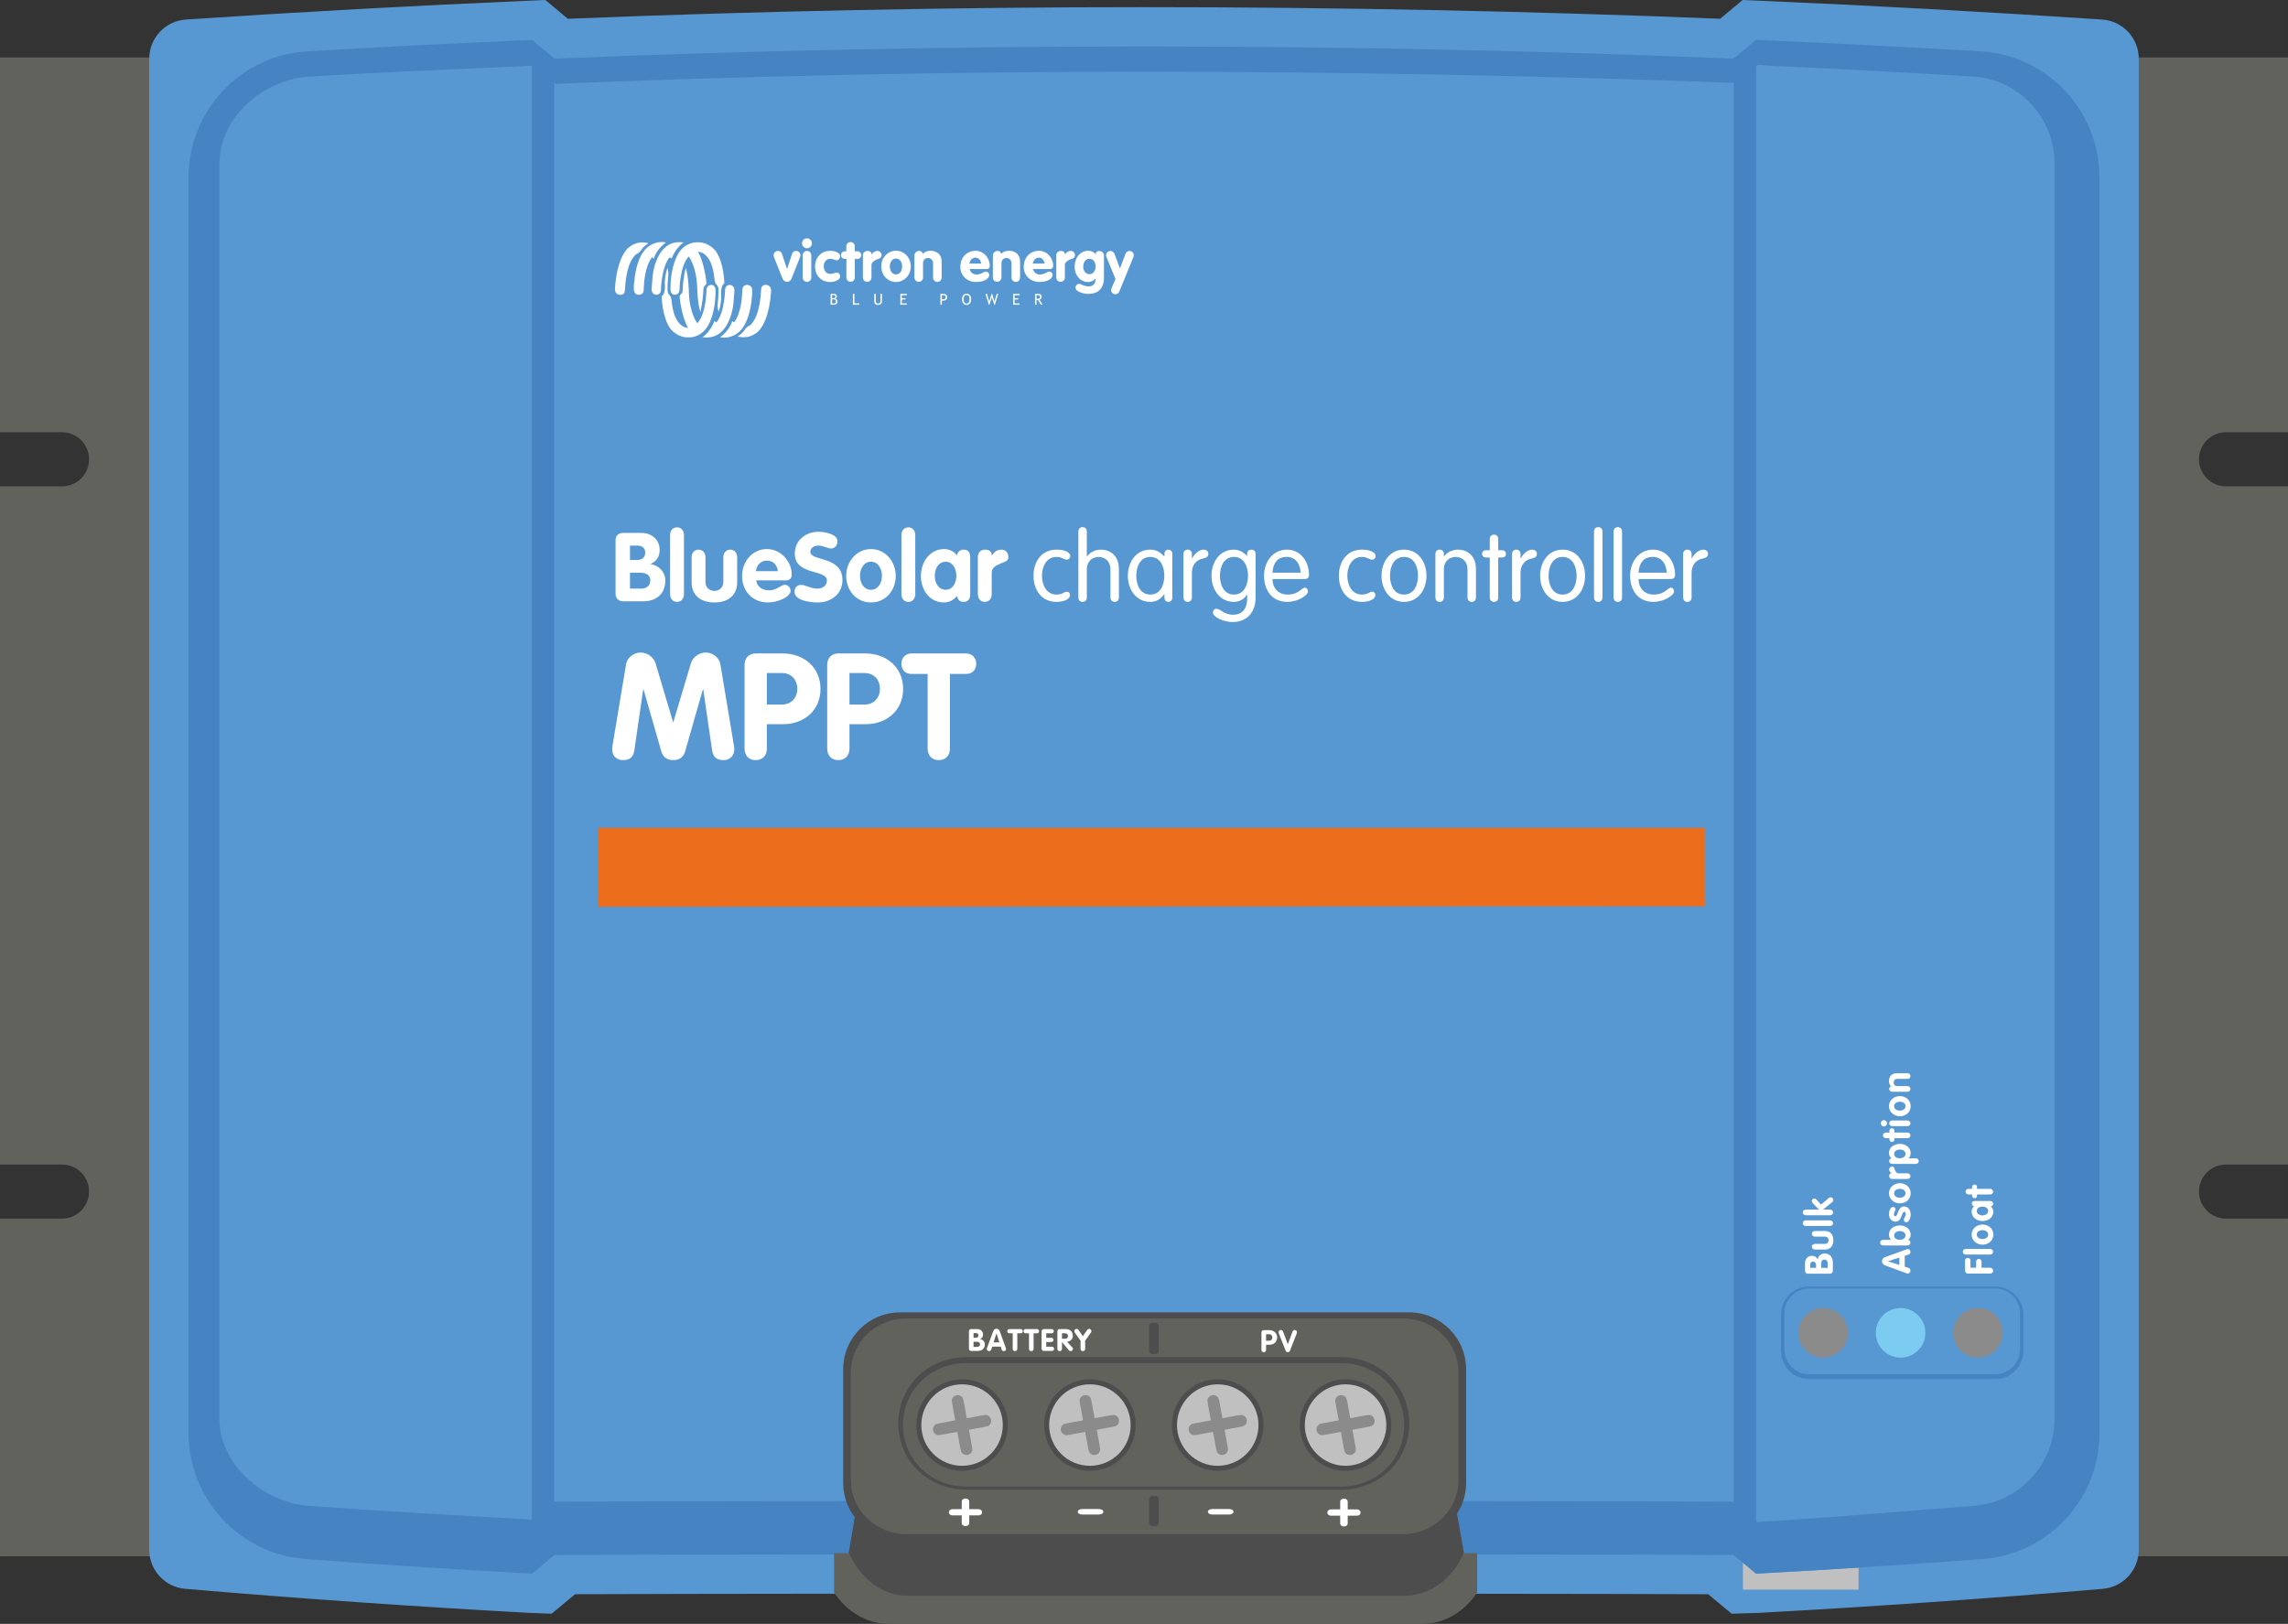 <?xml version="1.0" encoding="UTF-8"?>
<!DOCTYPE svg PUBLIC "-//W3C//DTD SVG 1.1//EN" "http://www.w3.org/Graphics/SVG/1.1/DTD/svg11.dtd">
<!-- Creator: CorelDRAW 2019 (64-Bit) -->
<svg xmlns="http://www.w3.org/2000/svg" xml:space="preserve" width="268.463mm" height="190.597mm" version="1.1" style="shape-rendering:geometricPrecision; text-rendering:geometricPrecision; image-rendering:optimizeQuality; fill-rule:evenodd; clip-rule:evenodd"
viewBox="0 0 25424.7 18050.49"
 xmlns:xlink="http://www.w3.org/1999/xlink"
 xmlns:xodm="http://www.corel.com/coreldraw/odm/2003">
 <rect x="0" y="0" width="25424.7" height="18050.49" fill="#333333" stroke="none"/>
 <defs>
  <style type="text/css">
   <![CDATA[
    .fil3 {fill:#4683C3;fill-rule:nonzero}
    .fil6 {fill:#4E4D4D;fill-rule:nonzero}
    .fil1 {fill:#5898D2;fill-rule:nonzero}
    .fil0 {fill:#62625D;fill-rule:nonzero}
    .fil5 {fill:#7CCCF1;fill-rule:nonzero}
    .fil4 {fill:#8B8B8B;fill-rule:nonzero}
    .fil2 {fill:#C1C0C1;fill-rule:nonzero}
    .fil8 {fill:#EC6D1C;fill-rule:nonzero}
    .fil7 {fill:white;fill-rule:nonzero}
   ]]>
  </style>
 </defs>
 <g id="Layer_x0020_1">
  <g id="_2381101787728">
   <path class="fil0" d="M-0 638.72l0 4165.76 688.83 0c166.1,0 300.74,134.65 300.74,300.74 0,166.09 -134.64,300.75 -300.74,300.75l-688.83 0 0 7538 688.83 0c166.1,0 300.74,134.65 300.74,300.75 0,166.09 -134.64,300.74 -300.74,300.74l-688.83 0 0 3753.4 2096.44 0 0 -16660.15 -2096.44 0z"/>
   <path class="fil0" d="M25424.7 638.72l0 4165.76 -688.83 0c-166.09,0 -300.74,134.65 -300.74,300.74 0,166.09 134.65,300.75 300.74,300.75l688.83 0 0 7538 -688.83 0c-166.09,0 -300.74,134.65 -300.74,300.75 0,166.09 134.65,300.74 300.74,300.74l688.83 0 0 3753.4 -2096.44 0 0 -16660.15 2096.44 0z"/>
  </g>
  <path class="fil1" d="M23358.9 217.27l-0.02 0c-1267.04,-84.88 -2554.11,-155.53 -3825.43,-210.02l-168.77 -7.22 -250.04 208.52c-2128.93,-85.63 -4281.82,-129.03 -6402.1,-129.03l-20.08 0c-2113.42,0.27 -4259.63,43.66 -6382.38,129.03l-250.04 -208.56 -168.78 7.23c-1270.48,54.46 -2557.55,125.12 -3825.43,210.05l-0.02 0c-229.41,15.36 -407.64,205.93 -407.64,435.85l0 16572.45c0,226.87 173.67,415.99 399.73,435.25 1267.43,108.02 2555.44,197.98 3828.29,267.36l243.5 9.33 260.98 -216.75c653.97,-2.81 1752.43,-4.65 2984.73,-5.75 151.22,138.21 352.48,222.56 573.49,222.56l5763.61 0c220.79,0 421.89,-84.17 573.05,-222.15 1182.73,1.24 2119.38,3.11 2696.59,5.4l260.9 216.75 295.48 -9.33c1271.34,-69.29 2559.35,-159.25 3828.28,-267.42l0.01 -0.01c226.06,-19.25 399.74,-208.37 399.74,-435.24l0 -16572.45c0,-229.92 -178.23,-420.49 -407.64,-435.85z"/>
  <polygon class="fil2" points="19367.85,16949.2 20652.87,16949.2 20652.87,17669.69 19367.85,17669.69 "/>
  <path class="fil1" d="M12692.51 516.39c2265.32,-0.28 4457.48,48.19 6572.6,135.5l0 16632.75c-2146.87,-10.21 -11071.42,-10.59 -13105.52,0l0 -16632.74c2102.81,-86.82 4281.7,-135.23 6532.92,-135.51z"/>
  <path class="fil1" d="M3416.74 570.15c818.42,-47.97 1649.61,-90.32 2493.22,-126.48l0 17048.3c-854.58,-46.58 -1692.91,-101.03 -2514.36,-162.4 -733.32,-54.79 -1300.59,-665.04 -1300.59,-1400.4l0 -13957.17c0,-743.56 579.43,-1358.34 1321.73,-1401.85z"/>
  <path class="fil1" d="M23329.69 1972.01l0 13957.19c0,735.34 -567.24,1345.59 -1300.54,1400.39 -821.42,61.4 -1659.74,115.88 -2514.4,162.47l0 -17048.35c843.6,36.16 1674.8,78.5 2493.21,126.46 742.3,43.5 1321.74,658.28 1321.74,1401.85z"/>
  <polygon class="fil3" points="19514.74,443.7 19265.11,651.89 19265.11,17284.64 19514.74,17492.06 "/>
  <polygon class="fil3" points="6159.59,651.9 5909.96,443.67 5909.96,17491.97 6159.59,17284.64 "/>
  <path class="fil3" d="M19664.73 731.42c770.64,33.86 1487.06,73.78 2255.27,118.8 510.53,29.92 910.44,454.13 910.44,965.75l0 13957.18c0,503.43 -393.7,927.2 -896.29,964.75 -773.08,57.76 -1642.35,136.66 -2419.41,180.09l-247.36 -226.22c-1106.11,-5.76 -4050.74,-7.81 -6437.66,-7.81 -3056.24,0 -5675.23,3.07 -6672.2,7.81l-247.55 198.61c-776.28,-43.38 -1708.06,-94.62 -2481.85,-152.46 -502.57,-37.56 -989.86,-461.34 -989.86,-964.75l0 -13957.19c0,-511.63 493.53,-935.84 1004.06,-965.75 767.95,-45 1696.7,-84.93 2467.66,-118.81l267.65 200.92c2171.95,-89.67 4370.6,-135.13 6534.88,-135.13l19.65 0c2157.55,0.27 4493.27,46.59 6532.97,123.87l273.86 -201.79 125.76 12.13zm-399.62 -79.52l0 0c-2102.8,-86.82 -4281.69,-135.24 -6532.91,-135.51 -6.51,0 -13.21,-0.01 -19.71,-0.01 -2258.41,0 -4443.84,48.44 -6552.9,135.51l-249.62 -208.19c-843.6,36.16 -1674.8,78.5 -2493.22,126.46 -742.3,43.49 -1321.74,658.28 -1321.74,1401.85l0 13957.19c0,735.34 567.24,1345.59 1300.54,1400.39 821.42,61.4 1659.75,115.89 2514.41,162.47l249.62 -207.41c1083.14,-5.15 3891.89,-7.79 6670.14,-7.79 2728.48,0 5427.52,2.55 6435.38,7.79l249.63 207.33c854.59,-46.58 1692.91,-101.03 2514.37,-162.4 733.31,-54.79 1300.58,-665.04 1300.58,-1400.39l0 -13957.18c0,-743.57 -579.43,-1358.35 -1321.72,-1401.85 -818.42,-47.97 -1649.62,-90.32 -2493.23,-126.48l-249.63 208.23zm-9290.54 16827.87l0 0 5688.29 0c351.35,0 636.15,-276.26 636.15,-617.03l-6960.61 0c0,340.77 284.82,617.03 636.16,617.03z"/>
  <path class="fil3" d="M19790.78 15017.17l0 -404.39c0,-172.28 140.15,-312.43 312.44,-312.43l2068.51 0c172.29,0 312.44,140.15 312.44,312.43l0 404.39c0,172.29 -140.15,312.44 -312.44,312.44l-2068.51 0c-172.29,0 -312.44,-140.15 -312.44,-312.44zm312.44 -694.62l0 0c-151.07,0 -273.96,122.91 -273.96,273.96l0 404.38c0,151.05 122.89,273.96 273.96,273.96l2068.51 0c151.07,0 273.96,-122.91 273.96,-273.96l0 -404.38c0,-151.05 -122.89,-273.96 -273.96,-273.96l-2068.51 0z"/>
  <g id="_2381101801424">
   <path class="fil4" d="M21703.97 14814.99c0,-152.08 123.29,-275.36 275.36,-275.36 152.08,0 275.35,123.29 275.35,275.36 0,152.08 -123.28,275.36 -275.35,275.36 -152.08,0 -275.36,-123.29 -275.36,-275.36z"/>
   <g>
    <g>
     <path class="fil5" d="M20844.19 14814.99c0,-152.08 123.28,-275.36 275.35,-275.36 152.08,0 275.36,123.29 275.36,275.36 0,152.08 -123.29,275.36 -275.36,275.36 -152.08,0 -275.35,-123.29 -275.35,-275.36z"/>
    </g>
   </g>
   <path class="fil4" d="M19984.4 14814.99c0,-152.08 123.29,-275.36 275.36,-275.36 152.08,0 275.36,123.29 275.36,275.36 0,152.08 -123.29,275.36 -275.36,275.36 -152.08,0 -275.36,-123.29 -275.36,-275.36z"/>
  </g>
  <g id="_2381101803184">
   <path class="fil0" d="M9268.17 17263.97l0 435.91c138.3,212.53 361.42,350.63 613.26,350.63l5920.19 0c251.85,0 474.97,-138.1 613.27,-350.63l0 -435.91 -7146.72 0z"/>
   <path class="fil6" d="M15598.78 17738.2c296.27,0 551.53,-197.17 668.44,-481.29l-101.63 -572.95 -6637.55 0.15 -96.65 573.78c120.52,273.21 363.69,480.3 652.88,480.3l5514.51 0z"/>
  </g>
  <path class="fil6" d="M10002.16 17115.31l5657.02 0c349.41,0 632.66,-283.25 632.66,-632.66l0 -1262.22c0,-349.4 -283.24,-632.66 -632.66,-632.66l-5657.02 0c-349.41,0 -632.66,283.25 -632.66,632.66l0 1262.22c0,349.4 283.24,632.66 632.66,632.66z"/>
  <path class="fil0" d="M10072.01 17052.9l5517.34 0c340.78,0 617.03,-268.69 617.03,-600.13l0 -1197.33c0,-331.45 -276.25,-600.13 -617.03,-600.13l-5517.34 0c-340.79,0 -617.04,268.69 -617.04,600.13l0 1197.33c0,331.45 276.25,600.13 617.04,600.13z"/>
  <g id="_2381101803120">
   <g>
    <path class="fil2" d="M14471.1 15840.29c0,-265.65 215.35,-481 481,-481 265.66,0 481.01,215.35 481.01,481 0,265.66 -215.35,481.01 -481.01,481.01 -265.65,0 -481,-215.35 -481,-481.01z"/>
    <path class="fil6" d="M14442.91 15840.28c0,-280.77 228.42,-509.17 509.18,-509.17 280.76,0 509.18,228.4 509.18,509.17 0,280.77 -228.42,509.18 -509.18,509.18 -280.76,0 -509.18,-228.41 -509.18,-509.18zm56.36 0l0 0c0,249.68 203.13,452.82 452.82,452.82 249.69,0 452.82,-203.14 452.82,-452.82 0,-249.67 -203.13,-452.81 -452.82,-452.81 -249.69,0 -452.82,203.14 -452.82,452.81z"/>
   </g>
   <g>
    <path class="fil2" d="M10209.61 15840.29c0,-265.65 215.35,-481 481.01,-481 265.65,0 481,215.35 481,481 0,265.66 -215.35,481.01 -481,481.01 -265.66,0 -481.01,-215.35 -481.01,-481.01z"/>
    <path class="fil6" d="M10181.43 15840.28c0,-280.77 228.42,-509.17 509.18,-509.17 280.76,0 509.18,228.4 509.18,509.17 0,280.77 -228.42,509.18 -509.18,509.18 -280.76,0 -509.18,-228.41 -509.18,-509.18zm56.36 0l0 0c0,249.68 203.13,452.82 452.82,452.82 249.69,0 452.82,-203.14 452.82,-452.82 0,-249.67 -203.13,-452.81 -452.82,-452.81 -249.69,0 -452.82,203.14 -452.82,452.81z"/>
   </g>
   <g>
    <path class="fil2" d="M11630.1 15840.29c0,-265.65 215.36,-481 481.01,-481 265.65,0 481,215.35 481,481 0,265.66 -215.35,481.01 -481,481.01 -265.65,0 -481.01,-215.35 -481.01,-481.01z"/>
    <path class="fil6" d="M11601.92 15840.28c0,-280.77 228.42,-509.17 509.18,-509.17 280.76,0 509.18,228.4 509.18,509.17 0,280.77 -228.42,509.18 -509.18,509.18 -280.76,0 -509.18,-228.41 -509.18,-509.18zm56.36 0l0 0c0,249.68 203.13,452.82 452.82,452.82 249.69,0 452.82,-203.14 452.82,-452.82 0,-249.67 -203.13,-452.81 -452.82,-452.81 -249.69,0 -452.82,203.14 -452.82,452.81z"/>
   </g>
   <g>
    <path class="fil2" d="M13050.6 15840.29c0,-265.65 215.35,-481 481,-481 265.66,0 481.01,215.35 481.01,481 0,265.66 -215.35,481.01 -481.01,481.01 -265.65,0 -481,-215.35 -481,-481.01z"/>
    <path class="fil6" d="M13022.42 15840.28c0,-280.77 228.42,-509.17 509.18,-509.17 280.76,0 509.18,228.4 509.18,509.17 0,280.77 -228.42,509.18 -509.18,509.18 -280.76,0 -509.18,-228.41 -509.18,-509.18zm56.36 0l0 0c0,249.68 203.12,452.82 452.82,452.82 249.69,0 452.82,-203.14 452.82,-452.82 0,-249.67 -203.13,-452.81 -452.82,-452.81 -249.7,0 -452.82,203.14 -452.82,452.81z"/>
   </g>
   <g>
    <path class="fil4" d="M15028.08 15892.66l33.48 182.41c5.82,31.71 5.73,38.82 1.62,55.38 -6.39,19.65 -27.35,37.8 -50.81,42.1 -22.09,4.06 -48.13,-5.45 -61.08,-21.56 -9.73,-14.03 -12.59,-21.99 -18.15,-52.34l-33.48 -182.41 -172.62 31.68c-31.77,5.83 -38.93,5.75 -55.37,1.68 -19.76,-6.37 -37.85,-27.34 -42.17,-50.85 -4.04,-22.04 5.42,-48.07 21.64,-61.05 13.92,-9.64 20.57,-12.38 52.33,-18.21l172.63 -31.68 -33.46 -182.29c-5.82,-31.72 -5.75,-38.93 -1.62,-55.39 6.39,-19.65 27.35,-37.8 50.81,-42.1 22.09,-4.06 48.13,5.46 61.08,21.56 9.71,13.91 12.59,21.99 18.15,52.35l33.45 182.3 172.68 -31.69c31.76,-5.83 38.9,-5.63 55.34,-1.56 19.76,6.37 37.85,27.35 42.17,50.85 4.04,22.05 -5.42,48.08 -21.64,61.05 -13.92,9.65 -20.53,12.26 -52.31,18.09l-172.68 31.69z"/>
   </g>
   <g>
    <path class="fil4" d="M13607.59 15892.66l33.48 182.41c5.81,31.71 5.73,38.82 1.62,55.38 -6.39,19.65 -27.36,37.8 -50.8,42.1 -22.1,4.06 -48.15,-5.45 -61.09,-21.56 -9.73,-14.03 -12.58,-21.99 -18.15,-52.34l-33.48 -182.41 -172.62 31.68c-31.76,5.83 -38.93,5.75 -55.37,1.68 -19.76,-6.37 -37.85,-27.34 -42.17,-50.85 -4.04,-22.04 5.42,-48.07 21.64,-61.05 13.92,-9.64 20.57,-12.38 52.33,-18.21l172.63 -31.68 -33.45 -182.29c-5.82,-31.72 -5.76,-38.93 -1.63,-55.39 6.39,-19.65 27.36,-37.8 50.8,-42.1 22.1,-4.06 48.15,5.46 61.09,21.56 9.71,13.91 12.58,21.99 18.15,52.35l33.46 182.3 172.68 -31.69c31.76,-5.83 38.9,-5.63 55.34,-1.56 19.76,6.37 37.85,27.35 42.17,50.85 4.04,22.05 -5.42,48.08 -21.64,61.05 -13.92,9.65 -20.53,12.26 -52.31,18.09l-172.68 31.69z"/>
   </g>
   <g>
    <path class="fil4" d="M12187.09 15892.66l33.48 182.41c5.81,31.71 5.73,38.82 1.62,55.38 -6.39,19.65 -27.35,37.8 -50.8,42.1 -22.1,4.06 -48.14,-5.45 -61.09,-21.56 -9.73,-14.03 -12.59,-21.99 -18.15,-52.34l-33.47 -182.41 -172.63 31.68c-31.76,5.83 -38.93,5.75 -55.37,1.68 -19.76,-6.37 -37.85,-27.34 -42.17,-50.85 -4.04,-22.04 5.43,-48.07 21.64,-61.05 13.92,-9.64 20.57,-12.38 52.34,-18.21l172.62 -31.68 -33.46 -182.29c-5.81,-31.72 -5.75,-38.93 -1.62,-55.39 6.39,-19.65 27.36,-37.8 50.81,-42.1 22.09,-4.06 48.14,5.46 61.09,21.56 9.7,13.91 12.58,21.99 18.15,52.35l33.46 182.3 172.68 -31.69c31.77,-5.83 38.9,-5.63 55.34,-1.56 19.77,6.37 37.85,27.35 42.17,50.85 4.04,22.05 -5.42,48.08 -21.63,61.05 -13.93,9.65 -20.54,12.26 -52.31,18.09l-172.68 31.69z"/>
   </g>
   <g>
    <path class="fil4" d="M10766.59 15892.66l33.48 182.41c5.82,31.71 5.73,38.82 1.62,55.38 -6.39,19.65 -27.35,37.8 -50.8,42.1 -22.09,4.06 -48.14,-5.45 -61.09,-21.56 -9.73,-14.03 -12.58,-21.99 -18.15,-52.34l-33.48 -182.41 -172.62 31.68c-31.76,5.83 -38.93,5.75 -55.37,1.68 -19.76,-6.37 -37.85,-27.34 -42.16,-50.85 -4.05,-22.04 5.41,-48.07 21.63,-61.05 13.92,-9.64 20.57,-12.38 52.33,-18.21l172.63 -31.68 -33.46 -182.29c-5.81,-31.72 -5.74,-38.93 -1.62,-55.39 6.39,-19.65 27.36,-37.8 50.81,-42.1 22.09,-4.06 48.14,5.46 61.08,21.56 9.71,13.91 12.59,21.99 18.15,52.35l33.46 182.3 172.68 -31.69c31.76,-5.83 38.9,-5.63 55.34,-1.56 19.76,6.37 37.86,27.35 42.17,50.85 4.04,22.05 -5.42,48.08 -21.64,61.05 -13.92,9.65 -20.53,12.26 -52.31,18.09l-172.68 31.69z"/>
   </g>
  </g>
  <g id="_2381101817680">
   <path class="fil6" d="M12806.3 15051.12l32.65 0c20.81,0 37.68,-16.87 37.68,-37.68l0 -272.14c0,-20.81 -16.88,-37.68 -37.68,-37.68l-32.65 0c-20.82,0 -37.68,16.88 -37.68,37.68l0 272.14c0,20.82 16.87,37.68 37.68,37.68z"/>
   <path class="fil6" d="M12805.82 16965.06l33.61 0c20.55,0 37.21,-16.66 37.21,-37.21l0 -264.37c0,-20.55 -16.66,-37.21 -37.21,-37.21l-33.61 0c-20.54,0 -37.2,16.66 -37.2,37.21l0 264.37c0,20.55 16.66,37.21 37.2,37.21z"/>
  </g>
  <path class="fil6" d="M9981.94 15821.97l0 -0.01c0,-407.05 322.97,-737.03 759.5,-737.03l4157.66 0c436.54,0 761.88,329.99 761.88,737.04 0,407.06 -325.34,737.05 -761.88,737.05l-4157.66 0c-436.53,0 -759.51,-329.99 -759.51,-737.05zm759.51 -669.93l0 0c-406.26,0 -707.51,307.09 -707.51,685.91 0,378.83 301.26,685.92 707.51,685.92l4157.66 0c406.26,0 704.39,-305.37 704.39,-684.19 0,-378.81 -298.13,-687.63 -704.39,-687.63l-4157.66 0z"/>
  <path class="fil7" d="M6957.5 7380.52c9.92,-59.47 74.3,-127.18 161.82,-127.18 82.57,0 146.96,59.45 165.11,118.92l194.85 654.08 3.3 0 194.86 -654.08c18.14,-59.47 82.54,-118.92 165.1,-118.92 87.51,0 151.92,67.71 161.8,127.18l153.56 921.66c1.65,9.92 1.65,19.82 1.65,28.09 0,72.68 -52.84,118.92 -118.87,118.92 -84.21,0 -117.23,-38 -128.79,-115.63l-97.41 -672.26 -3.31 0 -198.14 692.08c-11.56,39.65 -42.93,95.8 -132.08,95.8 -89.15,0 -120.52,-56.15 -132.1,-95.8l-198.11 -692.08 -3.32 0 -97.41 672.26c-11.55,77.63 -44.57,115.63 -128.78,115.63 -66.05,0 -118.88,-46.24 -118.88,-118.92 0,-8.27 0,-18.17 1.66,-28.09l153.54 -921.66zm1316.24 11.55l0 0c0,-77.62 46.23,-128.82 128.79,-128.82l292.26 0c242.72,0 422.7,158.55 422.7,394.75 0,241.16 -186.6,391.45 -412.79,391.45l-183.29 0 0 270.89c0,82.59 -52.84,128.84 -123.82,128.84 -71.01,0 -123.85,-46.24 -123.85,-128.84l0 -928.28zm247.66 439.35l0 0 168.42 0c104.02,0 170.06,-75.97 170.06,-175.07 0,-99.1 -66.04,-175.1 -170.06,-175.1l-168.42 0 0 350.17zm670.55 -439.35l0 0c0,-77.62 46.22,-128.82 128.78,-128.82l292.26 0c242.72,0 422.7,158.55 422.7,394.75 0,241.16 -186.59,391.45 -412.78,391.45l-183.3 0 0 270.89c0,82.59 -52.84,128.84 -123.82,128.84 -71,0 -123.84,-46.24 -123.84,-128.84l0 -928.28zm247.65 439.35l0 0 168.42 0c104.03,0 170.06,-75.97 170.06,-175.07 0,-99.1 -66.03,-175.1 -170.06,-175.1l-168.42 0 0 350.17zm868.69 -340.26l0 0 -179.97 0c-79.27,0 -112.29,-57.8 -112.29,-113.95 0,-57.83 41.28,-113.97 112.29,-113.97l607.61 0c71.01,0 112.28,56.14 112.28,113.97 0,56.15 -33.01,113.95 -112.28,113.95l-179.98 0 0 829.18c0,82.59 -52.83,128.84 -123.82,128.84 -71,0 -123.85,-46.24 -123.85,-128.84l0 -829.18z"/>
  <path class="fil7" d="M10767.11 14798.91c0,-16.38 11.27,-25.62 26.97,-25.62l65.52 0c35.5,0 64.16,23.88 64.16,60.08 0,23.88 -9.89,39.94 -31.73,50.2l0 0.65c29,4.1 51.87,28.35 51.87,58.05 0,48.13 -32.1,74.08 -79.17,74.08l-70.33 0c-15.66,0 -27.29,-9.9 -27.29,-25.95l0 -191.5zm51.21 70.68l0 0 26.6 0c16.73,0 27.64,-9.93 27.64,-26.98 0,-16.06 -12.63,-24.25 -27.64,-24.25l-26.6 0 0 51.24zm0 101.7l0 0 40.25 0c18.45,0 32.1,-10.59 32.1,-29.71 0,-16.05 -12.28,-26.98 -36.2,-26.98l-36.16 0 0 56.69zm218.25 -173.75l0 0c5.81,-15.73 19.11,-28.35 36.5,-28.35 18.11,0 30.74,11.95 36.53,28.35l66.89 185.71c2.06,5.46 2.73,10.22 2.73,12.62 0,13.32 -10.92,22.5 -23.53,22.5 -14.36,0 -21.51,-7.48 -24.92,-17.7l-10.24 -32.11 -94.88 0 -10.24 31.74c-3.41,10.6 -10.59,18.08 -24.58,18.08 -13.65,0 -25.25,-10.22 -25.25,-23.88 0,-5.45 1.71,-9.56 2.38,-11.25l68.6 -185.71zm3.74 123.93l0 0 64.86 0 -31.75 -99.02 -0.68 0 -32.44 99.02zm213.14 -101.05l0 0 -37.19 0c-16.38,0 -23.21,-11.96 -23.21,-23.59 0,-11.91 8.52,-23.54 23.21,-23.54l125.59 0c14.68,0 23.2,11.63 23.2,23.54 0,11.63 -6.83,23.59 -23.2,23.59l-37.19 0 0 171.35c0,17.09 -10.92,26.6 -25.61,26.6 -14.69,0 -25.6,-9.51 -25.6,-26.6l0 -171.35zm181.03 0l0 0 -37.19 0c-16.37,0 -23.2,-11.96 -23.2,-23.59 0,-11.91 8.52,-23.54 23.2,-23.54l125.59 0c14.69,0 23.21,11.63 23.21,23.54 0,11.63 -6.83,23.59 -23.21,23.59l-37.19 0 0 171.35c0,17.09 -10.91,26.6 -25.6,26.6 -14.69,0 -25.61,-9.51 -25.61,-26.6l0 -171.35zm140.08 -17.43l0 0c0,-17.08 8.54,-29.71 26.65,-29.71l84.63 0c16.38,0 24.22,11.63 24.22,23.54 0,11.63 -8.18,23.59 -24.22,23.59l-60.06 0 0 49.81 55.97 0c16.71,0 24.9,11.58 24.9,23.55 0,11.63 -8.52,23.54 -24.9,23.54l-55.97 0 0 51.89 63.12 0c16.38,0 24.24,11.62 24.24,23.59 0,11.57 -8.19,23.54 -24.24,23.54l-88.04 0c-15.02,0 -26.3,-10.23 -26.3,-25.62l0 -187.74zm175.24 -3.11l0 0c0,-16.38 9.21,-26.6 26.27,-26.6l60.06 0c52.55,0 84.96,23.54 84.96,77.17 0,37.53 -28.32,59.05 -63.12,64.5l58.02 62.12c4.77,5.13 6.83,10.27 6.83,15.02 0,13.32 -10.57,26.27 -25.59,26.27 -6.17,0 -14.35,-2.35 -19.81,-8.85l-75.74 -91.83 -0.7 0 0 74.07c0,17.09 -10.92,26.6 -25.59,26.6 -14.66,0 -25.59,-9.51 -25.59,-26.6l0 -191.88zm51.18 80.94l0 0 35.15 0c18.78,0 31.73,-11.25 31.73,-30.37 0,-19.5 -12.95,-30.04 -31.73,-30.04l-35.15 0 0 60.41zm206.3 21.52l0 0 -64.49 -90.83c-3.05,-4.42 -4.77,-9.89 -4.77,-15.35 0,-13.65 10.24,-24.9 24.58,-24.9 8.87,0 16.72,3.71 21.15,10.21l49.15 71.34 49.14 -71.34c4.42,-6.5 12.28,-10.21 21.16,-10.21 14.33,0 24.57,11.25 24.57,24.9 0,5.46 -1.71,10.93 -4.77,15.35l-64.49 90.83 0 91.12c0,12.66 -7.53,24.91 -25.6,24.91 -18.08,0 -25.61,-12.25 -25.61,-24.91l0 -91.12z"/>
  <path class="fil7" d="M20090.42 14158.1c-20.85,0 -32.58,-14.32 -32.58,-34.27l0 -83.35c0,-45.16 30.41,-81.6 76.39,-81.6 30.36,0 50.75,12.57 63.79,40.34l0.84 0c5.23,-36.87 36.01,-65.96 73.8,-65.96 61.15,0 94.15,40.78 94.15,100.72l0 89.41c0,19.97 -12.57,34.71 -33,34.71l-243.4 0zm89.81 -65.12l0 0 0 -33.86c0,-21.24 -12.57,-35.13 -34.26,-35.13 -20.44,0 -30.84,16.05 -30.84,35.13l0 33.86 65.1 0zm129.3 0l0 0 0 -51.19c0,-23.45 -13.46,-40.82 -37.75,-40.82 -20.38,0 -34.27,15.63 -34.27,46l0 46.01 72.02 0zm-141.44 -203.94l0 0c-20.85,0 -34.74,-13.04 -34.74,-31.26 0,-18.23 13.88,-31.21 34.74,-31.21l111.51 0c26.03,0 40.33,-19.55 40.33,-40.41 0,-20.82 -14.3,-40.34 -40.33,-40.34l-111.51 0c-20.85,0 -34.74,-13.05 -34.74,-31.27 0,-18.22 13.88,-31.27 34.74,-31.27l112.82 0c55.54,0 91.13,36.93 91.13,102.89 0,65.97 -35.59,102.89 -91.13,102.89l-112.82 0zm-100.69 -262.13l0 0c-20.8,0 -34.69,-13 -34.69,-31.21 0,-18.22 13.89,-31.27 34.69,-31.27l267.31 0c20.81,0 34.69,13.05 34.69,31.27 0,18.21 -13.88,31.21 -34.69,31.21l-267.31 0zm0 -118.85l0 0c-20.8,0 -34.69,-13.05 -34.69,-31.27 0,-18.22 13.89,-31.21 34.69,-31.21l145.83 0 -66.42 -68.6c-9.56,-9.98 -13.46,-19.96 -13.46,-28.21 0,-15.63 14.35,-26.51 28.23,-26.51 9.09,0 16.48,3.07 24.72,12.2l49.47 55.56 85.9 -73.37c6.54,-5.64 13.88,-7.81 20.85,-7.81 16.47,0 29.52,13 29.52,29.53 0,11.25 -6.97,19.96 -19.12,29.95l-94.14 76.37 0 0.9 75.92 0c20.81,0 34.69,12.99 34.69,31.21 0,18.22 -13.88,31.27 -34.69,31.27l-267.31 0z"/>
  <path class="fil7" d="M14017.59 14811.95c0,-16.01 9.57,-26.6 26.65,-26.6l60.38 0c50.18,0 87.37,32.77 87.37,81.6 0,49.81 -38.54,80.9 -85.34,80.9l-37.84 0 0 55.99c0,17.09 -10.92,26.6 -25.61,26.6 -14.68,0 -25.61,-9.51 -25.61,-26.6l0 -191.88zm51.22 90.83l0 0 34.79 0c21.52,0 35.16,-15.68 35.16,-36.22 0,-20.43 -13.65,-36.16 -35.16,-36.16l-34.79 0 0 72.37zm141.5 -82.26l0 0c-1.7,-4.43 -2.41,-7.86 -2.41,-12.62 0,-14.36 12.61,-24.58 26.26,-24.58 11.63,0 18.79,7.48 23.21,16.72l52.9 142.01 52.91 -142.01c4.42,-9.23 11.58,-16.72 23.21,-16.72 13.65,0 26.26,10.22 26.26,24.58 0,4.76 -0.7,8.19 -2.41,12.62l-74.75 190.14c-4.41,10.93 -10.21,19.77 -25.23,19.77 -15.01,0 -20.8,-8.85 -25.22,-19.77l-74.75 -190.14z"/>
  <path class="fil7" d="M20948.51 14065.76c-19.96,-7.39 -36.01,-24.3 -36.01,-46.43 0,-23.02 15.15,-39.08 36.01,-46.46l236.06 -85.09c6.91,-2.59 12.99,-3.44 16.05,-3.44 16.9,0 28.62,13.89 28.62,29.95 0,18.22 -9.56,27.36 -22.55,31.69l-40.81 13 0 120.68 40.38 13.04c13.42,4.34 22.98,13.42 22.98,31.22 0,17.37 -12.99,32.16 -30.37,32.16 -6.96,0 -12.13,-2.22 -14.3,-3.07l-236.06 -87.25zm157.5 -4.75l0 0 0 -82.5 -125.82 40.35 0 0.89 125.82 41.25zm-178.77 -216.98l0 0c-20.82,0 -34.69,-13.04 -34.69,-31.27 0,-18.22 13.87,-31.21 34.69,-31.21l85.04 0c-14.3,-16.53 -21.7,-37.76 -21.7,-59.47 0,-67.28 62.94,-100.72 123.66,-100.72 59.03,0 117.63,39.93 117.63,102.89 0,21.23 -9.56,45.58 -28.67,57.31 16.48,3.86 26.03,13.89 26.03,31.21 0,18.23 -13.88,31.27 -34.69,31.27l-267.31 0zm247.35 -111.55l0 0c0,-32.59 -33.84,-48.64 -62.93,-48.64 -29.51,0 -63.78,16.05 -63.78,48.64 0,33.43 31.26,49.07 61.61,49.07 30.36,0 65.1,-14.78 65.1,-49.07zm-111.09 -290.76l0 0c0,11.72 -18.21,35.6 -18.21,55.99 0,11.3 5.18,21.28 17.32,21.28 29.09,0 24.76,-108.53 95.93,-108.53 41.66,0 73.34,35.17 73.34,88.99 0,35.17 -19.95,87.25 -48.2,87.25 -9.52,0 -27.78,-9.56 -27.78,-26.93 0,-24.29 21.28,-35.13 21.28,-64.65 0,-19.11 -6.08,-24.77 -17.8,-24.77 -28.62,0 -24.29,108.54 -95.89,108.54 -43.39,0 -72.91,-35.17 -72.91,-84.67 0,-30.8 14.31,-78.11 45.15,-78.11 14.31,0 27.77,10.82 27.77,25.61zm48.16 -289.86l0 0c65.09,0 120.22,44.68 120.22,111.97 0,67.29 -55.13,112.02 -120.22,112.02 -63.36,0 -121.07,-46.05 -121.07,-112.02 0,-65.97 57.71,-111.97 121.07,-111.97zm0 161.45l0 0c29.94,0 62.93,-15.63 62.93,-49.48 0,-33.86 -33,-49.49 -62.93,-49.49 -29.94,0 -63.78,15.21 -63.78,49.49 0,34.27 33.85,49.48 63.78,49.48zm-87.22 -208.74l0 0c-20.81,0 -31.25,-16.47 -31.25,-32.11 0,-16.48 6.07,-30.36 26.02,-30.36l0 -0.85c-17.32,-11.72 -26.02,-24.34 -26.02,-43.89 0,-15.15 10.87,-30.36 33.42,-30.36 20.38,0 21.7,18.69 30.36,37.33 8.7,18.65 16.94,37.77 41.65,37.77l95.94 0c20.81,0 34.69,13.04 34.69,31.26 0,18.22 -13.88,31.21 -34.69,31.21l-170.12 0zm3.49 -167.06l0 0c-20.85,0 -34.74,-13.04 -34.74,-31.26 0,-17.33 9.56,-27.36 26.02,-31.22 -19.06,-11.72 -28.62,-36.06 -28.62,-59.47 0,-67.3 62.94,-100.73 123.66,-100.73 59.03,0 117.63,39.94 117.63,102.89 0,19.55 -7.39,40.78 -21.7,57.31l76.34 0c20.85,0 34.75,13 34.75,31.22 0,18.22 -13.89,31.26 -34.75,31.26l-258.6 0zm146.67 -111.55l0 0c0,-32.58 -33.84,-48.64 -62.93,-48.64 -29.51,0 -63.78,16.06 -63.78,48.64 0,33.44 31.26,49.07 61.61,49.07 30.36,0 65.1,-14.77 65.1,-49.07zm-124.12 -174.46l0 0 0 13.89c0,16.95 -10.41,27.36 -27.35,27.36 -15.58,0 -27.3,-11.72 -27.3,-27.36l0 -13.89 -37.32 0c-20.85,0 -34.74,-12.99 -34.74,-31.21 0,-18.27 13.88,-31.27 34.74,-31.27l37.32 0 0 -17.8c0,-16.05 7.35,-29.96 27.3,-29.96 19.53,0 27.35,13.9 27.35,29.96l0 17.8 144.08 0c20.81,0 34.69,13 34.69,31.27 0,18.22 -13.88,31.21 -34.69,31.21l-144.08 0zm-116.74 -200.49l0 0c19.54,0 36.02,15.63 36.02,35.17 0,18.64 -16.9,35.13 -36.02,35.13 -17.79,0 -34.26,-16.49 -34.26,-35.13 0,-18.69 16.05,-35.17 34.26,-35.17zm94.19 66.39l0 0c-20.85,0 -34.74,-12.99 -34.74,-31.21 0,-18.23 13.88,-31.27 34.74,-31.27l166.63 0c20.81,0 34.69,13.04 34.69,31.27 0,18.22 -13.88,31.21 -34.69,31.21l-166.63 0zm83.74 -333.7l0 0c65.09,0 120.22,44.68 120.22,111.97 0,67.29 -55.13,112.02 -120.22,112.02 -63.36,0 -121.07,-46.05 -121.07,-112.02 0,-65.97 57.71,-111.97 121.07,-111.97zm0 161.45l0 0c29.94,0 62.93,-15.63 62.93,-49.48 0,-33.86 -33,-49.49 -62.93,-49.49 -29.94,0 -63.78,15.21 -63.78,49.49 0,34.27 33.85,49.48 63.78,49.48zm-83.74 -209.57l0 0c-20.85,0 -34.74,-13.05 -34.74,-31.27 0,-16.06 8.7,-26.46 23.01,-28.63 -16.94,-12.15 -25.61,-30.85 -25.61,-60.36 0,-49.02 31.26,-85.51 84.16,-85.51l119.8 0c20.81,0 34.69,13.04 34.69,31.26 0,18.22 -13.88,31.27 -34.69,31.27l-108.93 0c-29.08,0 -42.98,18.22 -42.98,40.78 0,25.61 18.69,39.97 42.98,39.97l108.93 0c20.81,0 34.69,12.98 34.69,31.21 0,18.22 -13.88,31.27 -34.69,31.27l-166.63 0z"/>
  <path class="fil7" d="M21869.97 14156.83c-17.8,0 -33.85,-12.15 -33.85,-33.86l0 -111.13c0,-19.12 14.78,-29.1 29.94,-29.1 14.78,0 29.94,9.57 29.94,29.1l0 79.86 63.36 0 0 -67.29c0,-20.82 14.77,-31.22 29.51,-31.22 15.21,0 30.41,10.41 30.41,31.22l0 67.29 94.56 0c21.71,0 33.85,13.88 33.85,32.58 0,18.65 -12.14,32.54 -33.85,32.54l-243.86 0zm-24.29 -211.8l0 0c-20.81,0 -34.69,-13 -34.69,-31.21 0,-18.23 13.88,-31.27 34.69,-31.27l267.31 0c20.81,0 34.69,13.04 34.69,31.27 0,18.21 -13.88,31.21 -34.69,31.21l-267.31 0zm184.42 -333.76l0 0c65.1,0 120.22,44.69 120.22,111.98 0,67.29 -55.12,112.02 -120.22,112.02 -63.36,0 -121.06,-46.05 -121.06,-112.02 0,-65.97 57.7,-111.98 121.06,-111.98zm0 161.46l0 0c29.94,0 62.93,-15.63 62.93,-49.48 0,-33.86 -33,-49.49 -62.93,-49.49 -29.94,0 -63.77,15.21 -63.77,49.49 0,34.27 33.84,49.48 63.77,49.48zm76.82 -423.12l0 0c16.05,0 40.76,0 40.76,29.95 0,18.27 -9.98,25.62 -26.45,29.99 19.11,16.06 29.08,35.6 29.08,59.47 0,58.57 -49.94,103.3 -120.22,103.3 -68.58,0 -121.06,-46.05 -121.06,-103.3 0,-23.02 9.13,-45.58 28.62,-59.47 -15.16,-1.74 -26.03,-14.78 -26.03,-29.99 0,-29.95 24.77,-29.95 40.82,-29.95l154.48 0zm-13.89 110.7l0 0c0,-32.53 -33,-48.17 -62.93,-48.17 -29.94,0 -63.77,15.21 -63.77,48.17 0,34.28 33.84,49.48 63.77,49.48 29.94,0 62.93,-15.63 62.93,-49.48zm-124.12 -183.12l0 0 0 13.89c0,16.95 -10.4,27.35 -27.35,27.35 -15.58,0 -27.29,-11.72 -27.29,-27.35l0 -13.89 -37.33 0c-20.85,0 -34.74,-12.99 -34.74,-31.21 0,-18.28 13.88,-31.27 34.74,-31.27l37.33 0 0 -17.8c0,-16.05 7.34,-29.95 27.29,-29.95 19.54,0 27.35,13.89 27.35,29.95l0 17.8 144.08 0c20.81,0 34.69,12.99 34.69,31.27 0,18.22 -13.88,31.21 -34.69,31.21l-144.08 0z"/>
  <path class="fil7" d="M10687.07 16691.53c0,-20.82 15.98,-34.66 41.68,-34.66 25.72,0 41.71,13.85 41.71,34.66l0 83.62 100.78 0c25.72,0 41.71,13.85 41.71,34.61 0,20.76 -15.99,34.61 -41.71,34.61l-100.78 0 0 83.62c0,20.77 -15.99,34.61 -41.71,34.61 -25.7,0 -41.68,-13.84 -41.68,-34.61l0 -83.62 -100.8 0c-25.7,0 -41.68,-13.85 -41.68,-34.61 0,-20.77 15.98,-34.61 41.68,-34.61l100.8 0 0 -83.62zm1523.8 81.93l0 0c32.07,1.46 49.42,13.61 49.42,31.18 0,16.52 -17.35,28.72 -49.42,30.18l-184.71 0c-32.09,-1.46 -49.43,-13.67 -49.43,-30.18 0,-17.57 17.34,-29.72 49.43,-31.18l184.71 0zm2681.67 -79.95l0 0c0,-20.96 15.99,-34.9 41.68,-34.9 25.72,0 41.71,13.94 41.71,34.9l0 84.42 100.78 0c25.72,0 41.7,13.94 41.7,34.9 0,20.95 -15.98,34.94 -41.7,34.94l-100.78 0 0 84.38c0,20.95 -15.99,34.89 -41.71,34.89 -25.69,0 -41.68,-13.94 -41.68,-34.89l0 -84.38 -100.79 0c-25.7,0 -41.69,-13.99 -41.69,-34.94 0,-20.96 15.99,-34.9 41.69,-34.9l100.79 0 0 -84.42zm-1235.67 79.95l0 0c32.09,1.46 49.42,13.61 49.42,31.18 0,16.52 -17.33,28.72 -49.42,30.18l-184.7 0c-32.08,-1.46 -49.43,-13.67 -49.43,-30.18 0,-17.57 17.35,-29.72 49.43,-31.18l184.7 0z"/>
  <path class="fil7" d="M7205.24 2704.44c-42.58,24.95 -62.72,51.72 -62.72,51.72 -13.44,20.37 -31.49,46.1 -54.32,60.18 -27.4,11.74 -37.4,26.76 -37.4,26.76 -102.9,119.18 -101.55,351.51 -108.71,397.4 -7.2,45.95 -61.66,35.45 -61.66,35.45 -54.03,-9.06 -46.81,-70.32 -46.81,-70.32 23.89,-368.22 154,-455.6 154,-455.6 109.53,-88.06 217.63,-45.6 217.63,-45.6zm195.2 -8.6l0 0c0,0 -96.16,-30.49 -199.6,48.57 0,0 -122.83,75.13 -151.53,373.69 0,0 -10.51,73.66 -4.77,111.03 0,0 4.71,43.59 49.68,47.38 0,0 54.21,4.24 57.57,-46.52 3.34,-50.78 4.61,-71.41 4.61,-71.41 0,0 8.57,-198.4 89.04,-299.07l19.48 14.62c0,0 27.39,-104.18 135.51,-178.3zm195.16 0l0 0c0,0 -128.69,-29.96 -221.82,71.23 0,0 -92.45,82.54 -119.73,287.36 0,0 -11.49,110.08 -13.4,163.63 0,0 -0.94,51.98 48.96,58.56 0,0 51.49,3.15 54.79,-51.4 0,0 3.41,-250.88 96.19,-365.7l22.95 14.39c0,0 40.19,-115.99 132.06,-178.06zm148.03 -2.71l0 0c0,0 -129.51,-5.31 -205.56,125.4 0,0 -87.91,128 -87.53,390.31 0,0 -5.39,62.15 43.42,67.87 0,0 57.68,3.58 57.68,-62.47 0,0 2.57,-258.74 101.34,-363.32 0,0 87.38,104.89 94.53,351.85 0,0 3.04,169.24 34.62,262.61 0,-0.07 28.55,-104.67 34.29,-249.67 0,0 -2.38,-26.49 20.6,-45.16 0,0 15.11,-7.44 12.16,-33.87 0,0 -21.14,-215.46 -92.89,-337.42 0,0 152.04,-9.92 182.18,294.4 0,0 0.33,44.49 24.96,72.22 0,0 18.04,12.83 19.87,44.06 0,0 4.45,43.1 -8.47,182.34 0,0 -3.07,30.49 10.35,73.91 0,0 37.56,-104.09 27.68,-206 0,0 -4.94,-82.78 36.17,-110.73 0,0 -3.46,-231 -95.32,-357.25 0,0 -72.71,-104.82 -210.12,-99.08zm453.03 1045.79l0 0c0,0 108.08,42.38 217.64,-45.68 0,0 130.11,-87.3 153.99,-455.52 0,0 7.2,-61.26 -46.82,-70.3 0,0 -54.47,-10.52 -61.63,35.43 -7.2,45.93 -5.86,278.21 -108.71,397.4 0,0 -10.02,15.01 -37.42,26.76 -22.8,14.12 -40.86,39.9 -54.34,60.22 0,0 -20.12,26.73 -62.7,51.68zm-195.18 8.59l0 0c0,0 96.12,30.47 199.55,-48.56 0,0 122.84,-75.13 151.55,-373.62 0,0 10.52,-73.74 4.78,-111 0,0 -4.72,-43.71 -49.66,-47.48 0,0 -54.2,-4.24 -57.57,46.52 -3.38,50.78 -4.63,71.38 -4.63,71.38 0,0 -8.54,198.45 -89.03,299.11l-19.49 -14.6c0,0 -27.42,104.18 -135.49,178.27zm-195.15 0l0 0c0,0 128.64,29.99 221.79,-71.27 0,0 92.48,-82.5 119.73,-287.3 0,0 11.46,-110.07 13.39,-163.71 0,0 0.97,-51.89 -48.97,-58.47 0,0 -51.47,-3.23 -54.75,51.42 0,0 -3.41,250.81 -96.21,365.66l-22.98 -14.37c0,0 -40.17,115.98 -132,178.04zm-148.06 2.71l0 0c0,0 129.52,5.25 205.55,-125.35 0,0 87.89,-128.04 87.56,-390.34 0,0 5.39,-62.15 -43.42,-67.92 0,0 -57.71,-3.55 -57.71,62.53 0,0 -2.57,258.74 -101.32,363.32 0,0 -87.41,-104.9 -94.57,-351.88 0,0 -3.03,-169.23 -34.6,-262.51 0,0 -28.57,104.58 -34.29,249.6 0,0 2.38,26.47 -20.57,45.14 0,0 -15.18,7.44 -12.21,33.86 0,0 21.13,215.47 92.89,337.5 0,0 -152.06,9.84 -182.18,-294.47 0,0 -0.31,-44.49 -24.97,-72.2 0,0 -18.02,-12.85 -19.86,-44.08 0,0 -4.45,-43.11 8.42,-182.34 0,0 3.06,-30.49 -10.28,-73.86 0,0 -37.61,104 -27.72,205.95 0,0 4.99,82.78 -36.15,110.68 0,0 3.44,231.05 95.29,357.32 0,0 72.72,104.81 210.15,99.04zm1087.51 -758.31l0 0 -55.73 -169.05c-9.27,-28.49 -40.22,-42.12 -66.86,-28.49 -23.49,11.18 -33.39,37.22 -22.9,63.2l93.48 234.7c8.1,20.44 17.97,31.01 32.82,35.91 32.79,11.82 56.35,-1.18 70.56,-35.91l93.51 -234.7c10.54,-25.98 0.63,-52.01 -22.93,-63.2 -26.62,-13.63 -57.61,-0.56 -66.86,28.49l-55.1 169.05zm173.95 -154.78l0 0 0 248.35c0,25.98 21.65,47.73 48.27,47.73 26.61,-0.66 47.66,-21.75 47.02,-48.39l0 -247.69c0,-12.41 -4.94,-24.79 -13.58,-34.07 -18.57,-18.59 -48.91,-19.19 -67.5,0 -9.25,8.69 -14.22,21.05 -14.22,34.07zm8.64 -172.15l0 0c-9.89,10.5 -16.08,24.75 -16.08,38.96 0,14.89 6.19,29.12 16.69,39.67 21.04,21.01 55.71,21.01 77.41,-0.65 21.04,-21.66 21.04,-55.72 0,-77.39 -21.71,-21.66 -56.37,-22.32 -78.02,-0.59zm318.77 124.45l0 0c-106.55,-11.74 -188.88,60.11 -190.1,170.32 -1.25,109.64 79.26,183.96 185.72,174.03 12.41,-1.22 24.12,-3.72 35.28,-7.43 44.6,-14.22 60.68,-36.54 57,-60.68 -4.36,-29.12 -29.13,-42.75 -57,-32.84l-4.28 1.84 -10.59 3.72c-61.24,20.42 -108.27,-11.14 -109.52,-76.16 -0.66,-65.03 45.81,-99.07 103.37,-80.52l8.64 3.13 6.19 1.85 8.67 3.13 4.95 1.81c3.1,0.59 6.21,0.59 9.27,1.25 18.64,0.66 34.07,-11.74 39.04,-32.82 8.05,-31.58 -15.48,-62.5 -86.65,-70.6zm157.67 3.72l0 0 -16.09 0c-11.72,0 -22.93,4.38 -30.98,12.41 -17.29,16.7 -17.29,43.32 -0.58,59.45 8.63,8.67 19.83,12.97 31.56,12.97l16.71 0 -0.62 206.29c0,12.39 4.92,24.75 14.24,34.03 17.94,18.55 47.68,18.55 66.21,0 8.72,-9.28 13.65,-21.64 13.65,-34.03l0 -205.62 27.84 0c11.74,0 22.31,-4.38 31,-12.41 16.69,-16.7 16.69,-43.98 0,-60.11 -8.05,-8.59 -19.25,-12.97 -30.34,-12.97l-28.5 0 0 -55.14c0.66,-25.97 -21.04,-47.63 -47.05,-47.63 -26.59,0 -47.67,21.66 -47.67,47.63l0.63 55.14zm183.78 42.16l0 0 0 250.17c0,25.98 21.01,47.07 47.69,47.07 26.61,0 47.61,-21.66 47.61,-47.73l0 -142.44c0,-15.47 10.52,-31.58 40.86,-49.53 7.42,-4.38 16.12,-8.68 28.53,-12.97l12.97 -4.38 4.98 -2.41c24.74,-10.57 33.4,-39.08 16.72,-63.8 -19.21,-28.53 -60.68,-29.12 -97.2,10.5 -3.14,2.47 -5.61,5.58 -8.06,8.67l0.62 -4.95c1.25,-17.94 -16.69,-36.57 -46.46,-34.07 -29.08,1.88 -48.25,22.91 -48.25,45.88zm228.3 32.75l0 0c-16.12,26.04 -24.15,56.4 -24.15,92.27 0,99.71 73.01,174.03 163.99,174.03 90.42,0 164.07,-74.32 164.07,-174.03 -0.59,-99.05 -74.23,-173.4 -164.07,-173.4 -56.29,0 -108.92,29.78 -139.84,81.13zm71.82 107.15l0 0c-0.66,-4.31 -0.66,-8.69 -0.66,-13.63 0,-4.96 0,-9.9 0.66,-14.81 7.44,-55.17 42.72,-79.95 82.3,-71.27 25.97,5.62 47.05,29.77 52.66,70.61 1.17,9.92 1.17,19.83 0,29.77 -4.99,42.07 -25.4,66.89 -52.66,72.41 -40.85,9.36 -74.3,-16.1 -82.3,-73.07zm272.86 -137.49l0 0 0 247.1c0,26.07 21.04,47.73 47.05,47.73 26.65,0.66 48.3,-21.09 48.3,-47.07l0 -162.28c0,-14.89 5.58,-28.53 16.07,-39.61 21.71,-21.71 57,-21.71 78.66,0.57 10.56,10.5 16.72,24.81 16.72,39.69l0 162.22c0,26.62 21.66,47.69 48.27,47.69 25.99,-0.56 47.08,-21.66 47.08,-48.29l0 -177.75c0,-65.05 -35.91,-108.39 -101.51,-118.92 -14.87,-2.44 -30.4,-2.44 -45.87,0.62 -29.09,4.94 -49.49,16.7 -64.37,34.68l0 -3.71c0,-17.34 -17.37,-33.47 -42.69,-30.97 -27.89,2.47 -47.71,24.79 -47.71,48.29zm612.91 153.03l0 0 183.24 0c31.57,0 43.96,-13.66 40.25,-52.05 -1.25,-14.84 -6.17,-34.69 -14.26,-53.88 -30.88,-70.6 -101.49,-108.46 -175.79,-94.78 -64.39,11.79 -115.79,60.72 -131.25,128.85 -27.23,117.65 51.38,215.47 169.64,215.47 116.38,-0.59 157.84,-58.2 144.27,-91.6 -3.72,-9.31 -11.17,-16.74 -20.46,-20.44 -16.12,-6.2 -24.73,-4.94 -55.09,11.74 -52.6,27.87 -99.07,20.44 -124.44,-9.92 -8.05,-9.89 -13.63,-21.66 -16.12,-33.4zm129.42 -61.36l0 0 -131.9 0c0.62,-2.47 0.62,-4.93 1.25,-7.43 8.07,-30.91 27.84,-50.76 50.76,-56.34 36.56,-8.68 68.73,12.36 78.6,57.59 0.67,1.81 0.67,4.31 1.29,6.18zm129.27 -91.67l0 0 0 247.1c0,26.07 21.02,47.73 47.08,47.73 26.61,0.66 48.27,-21.09 48.27,-47.07l0 -162.28c0,-14.89 5.58,-28.53 16.1,-39.61 21.68,-21.71 56.93,-21.71 78.65,0.57 10.52,10.5 16.72,24.81 16.72,39.69l0 162.22c0,26.62 21.65,47.69 48.26,47.69 26.03,-0.56 47.07,-21.66 47.07,-48.29l0 -177.75c0,-65.05 -35.91,-108.39 -101.52,-118.92 -14.88,-2.44 -30.33,-2.44 -45.8,0.62 -29.14,4.94 -49.55,16.7 -64.42,34.68l0 -3.71c0,-17.34 -17.32,-33.47 -42.69,-30.97 -27.86,2.47 -47.71,24.79 -47.71,48.29zm445.69 153.03l0 0 183.3 0c31.57,0 43.93,-13.66 40.21,-52.05 -1.19,-14.84 -6.16,-34.69 -14.26,-53.88 -30.89,-70.6 -101.48,-108.46 -175.78,-94.78 -64.39,11.79 -115.8,60.72 -131.26,128.85 -27.27,117.65 51.39,215.47 169.61,215.47 116.4,-0.59 157.89,-58.2 144.23,-91.6 -3.67,-9.31 -11.07,-16.74 -20.41,-20.44 -16.05,-6.2 -24.72,-4.94 -55.05,11.74 -52.65,27.87 -99.06,20.44 -124.48,-9.92 -8.02,-9.89 -13.6,-21.66 -16.1,-33.4zm129.42 -61.36l0 0 -131.87 0c0.61,-2.47 0.61,-4.93 1.22,-7.43 8.07,-30.91 27.89,-50.76 50.79,-56.34 36.55,-8.68 68.7,12.36 78.61,57.59 0.64,1.81 0.64,4.31 1.25,6.18zm129.28 -94.08l0 0 0 250.17c0,25.98 21.06,47.07 47.68,47.07 26.61,0 47.67,-21.66 47.67,-47.73l0 -142.44c0,-15.47 10.5,-31.58 40.84,-49.53 7.44,-4.38 16.13,-8.68 28.53,-12.97l12.97 -4.38 4.97 -2.41c24.78,-10.57 33.39,-39.08 16.69,-63.8 -19.18,-28.53 -60.65,-29.12 -97.14,10.5 -3.13,2.47 -5.6,5.58 -8.07,8.67l0.62 -4.95c1.2,-17.94 -16.71,-36.57 -46.48,-34.07 -29.06,1.88 -48.27,22.91 -48.27,45.88zm438.81 -13.68l0 0 0 4.34c-48.32,-59.46 -154.74,-51.42 -207.42,33.45 -11.13,17.97 -19.18,39.01 -23.55,63.78 -12.36,68.7 6.82,131.87 45.26,170.31 59.99,59.45 147.3,50.76 182.66,0.66 0,4.31 0.57,8.65 0,12.99 -1.91,61.92 -48.32,95.33 -129.44,66.23 -4.34,-1.24 -8.67,-3.08 -12.97,-4.96l-19.25 -8.68 -0.59 -0.6c-21.06,-6.81 -36.53,-3.72 -48.92,9.93 -22.31,23.52 -14.22,55.73 31.58,76.81 22.31,9.93 45.82,16.05 71.81,19.18 128.79,13.62 201.83,-53.89 201.83,-177.74l0 -248.37c0,-24.15 -19.78,-46.4 -47.67,-48.92 -25.37,-2.45 -42.7,13.61 -43.31,31.59zm-120.15 202.52l0 0c-11.71,-14.87 -19.13,-35.32 -19.13,-61.35 0,-5.53 0.59,-11.75 1.24,-17.27 7.44,-56.4 53.81,-83.63 95.3,-63.18 24.8,12.32 40.25,39.02 40.25,81.11 -0.57,26.02 -6.19,43.97 -17.32,58.86 -24.81,33.4 -73.67,33.99 -100.34,1.83zm264.38 -230.34l0 0c-24.15,9.84 -35.31,37.12 -26.01,60.67l100.92 247.08 -44.62 102.81c-10.45,25.41 0,52.01 24.83,62.56 25.96,10.55 51.99,-1.25 64.99,-32.86l154.13 -377.76c9.9,-24.16 0,-50.76 -23.5,-61.95 -26.02,-12.39 -53.87,0 -65.64,30.35l-60.72 159.79 -59.38 -159.15c-11.16,-30.32 -38.39,-42.76 -65.01,-31.55zm-3059.34 485.34l0 0c-5.5,0 -10.45,0.22 -14.76,0.62l0 34.78c3.44,0.28 7.72,0.42 12.9,0.42 15.58,0 23.36,-6.33 23.36,-19.02 0,-11.17 -7.17,-16.79 -21.51,-16.79zm33.71 98.77l0 0c-7.77,6.34 -17.97,9.49 -30.48,9.49l-34.45 0 0 -120.82c14.66,-0.73 25.22,-1.06 31.73,-1.06 11.95,0 21.13,2.54 27.7,7.65 6.56,5.18 9.83,12.55 9.83,22.1 0,5.61 -2.11,10.71 -6.26,15.3 -4.21,4.69 -8.83,7.51 -13.86,8.69 9.56,2.33 16.55,6.12 20.91,11.44 4.39,5.37 6.51,12.61 6.51,21.82 0,10.57 -3.85,19.03 -11.62,25.38zm-12.47 -45.44l0 0c-4.52,-3.72 -12.09,-5.63 -22.71,-5.63l-13.28 0.45 0 46.09c5.64,0.6 9.98,0.8 13.07,0.8 10.3,0 17.81,-1.9 22.59,-5.83 4.77,-3.84 7.15,-9.98 7.15,-18.47 0,-7.86 -2.25,-13.69 -6.82,-17.42zm266.18 54.93l0 0 0 -14.86 -54.62 0 0 -105.97 -16.48 0 0 120.82 71.09 0zm166.42 -36.85l0 0c0,12.55 3.62,22.18 10.95,28.89 7.31,6.71 17.76,10.03 31.25,10.03 13.11,0 23.53,-3.47 31.13,-10.29 7.6,-6.83 11.37,-16.36 11.37,-28.55l0 -84.05 -16.4 0 0 82.31c0,7.96 -2.41,14.22 -7.08,18.81 -4.66,4.59 -11,6.92 -19.19,6.92 -7.71,0 -13.88,-2.41 -18.54,-7.13 -4.71,-4.74 -7.04,-10.81 -7.04,-18.17l0 -82.73 -16.45 0 0 83.97zm361.78 -69.14l0 0 0 -14.83 -72.18 0 0 120.82 71.27 0 0 -14.86 -54.75 0 0 -43.51 39.92 0 0 -14.08 -39.92 0 0 -33.54 55.66 0zm398.64 -0.8l0 0c-2.19,0 -5.18,0.29 -8.97,0.8l0 44.63c6.94,0.54 10.71,0.8 11.08,0.8 20.41,0 30.66,-8.05 30.66,-24.13 0,-14.78 -10.93,-22.11 -32.77,-22.11zm3.2 61.12l0 0c-1.81,0 -5.91,-0.28 -12.17,-0.87l0 46.55 -16.5 0 0 -120.82c12.48,-0.57 19.98,-0.85 22.62,-0.85 35.07,0 52.58,11.75 52.58,35.22 0,27.15 -15.5,40.78 -46.53,40.78zm237.05 -49.96l0 0c-5.31,8.38 -8.02,19.77 -8.02,34.21 0,13.86 2.76,25.43 8.21,34.73 5.51,9.25 13.15,13.91 23.16,13.91 11.29,0 19.86,-4.21 25.71,-12.76 5.91,-8.52 8.9,-20.48 8.9,-35.88 0,-31.15 -11.55,-46.76 -34.61,-46.76 -10.22,0 -18.03,4.23 -23.35,12.55zm-12.43 79.86l0 0c-8.56,-11.89 -12.87,-27.05 -12.87,-45.65 0,-17.52 4.38,-32.13 13.14,-43.91 8.75,-11.75 20.64,-17.66 35.51,-17.66 16.75,0 29.62,5.39 38.53,16.27 8.92,10.81 13.41,25.9 13.41,45.3 0,19.84 -4.49,35.39 -13.47,46.61 -8.96,11.23 -21.79,16.89 -38.47,16.89 -15.26,0 -27.14,-5.96 -35.78,-17.85zm389.11 -105.05l0 0 -17.13 0 -24.64 84.19 -26.24 -84.19 -5.77 0 -26.55 84.35 -24.24 -84.35 -17.18 0 38.15 122.49 5.18 0 26.9 -83.34 28.74 83.34 5.17 0 37.62 -122.49zm237.6 14.83l0 0 0 -14.83 -72.16 0 0 120.82 71.25 0 0 -14.86 -54.78 0 0 -43.51 39.95 0 0 -14.08 -39.95 0 0 -33.54 55.69 0zm197.35 -0.8l0 0c-1.65,0 -4.9,0.29 -9.69,0.8l0 39.25c3.9,0.6 7.76,0.87 11.51,0.87 9.88,0 17.1,-1.6 21.58,-4.8 4.49,-3.23 6.8,-8.9 6.8,-17.08 0,-6.8 -2.43,-11.6 -7.27,-14.59 -4.85,-2.98 -12.48,-4.45 -22.93,-4.45zm23.85 51.21l0 0 34.99 55.59 -18.86 0 -32.27 -51.87c-3.65,0 -9.46,-0.27 -17.41,-0.87l0 52.74 -16.53 0 0.62 -120.82c0,0 4.28,-0.27 12.21,-0.63 7.94,-0.43 13.74,-0.66 17.37,-0.66 29.02,0 43.52,11.61 43.52,34.65 0,7.65 -2.33,14.43 -7.04,20.51 -4.66,6.12 -10.19,9.91 -16.61,11.36z"/>
  <polygon class="fil8" points="18943.34,10074.18 6646.57,10079.32 6646.57,9201.62 18943.34,9201.47 "/>
 </g>
 <g id="BlueSolar_x0020_charge_x0020_controller_x0020_MPP">
  <path class="fil7" d="M6840.15 6003.73c0,-51.25 35.23,-80.07 84.33,-80.07l204.95 0c110.98,0 200.65,74.71 200.65,187.88 0,74.71 -30.94,124.87 -99.26,156.91l0 2.12c90.72,12.82 162.25,88.62 162.25,181.47 0,150.5 -100.33,231.63 -247.65,231.63l-219.9 0c-49.08,0 -85.38,-30.95 -85.38,-81.12l0 -598.81zm160.12 220.94l0 0 83.25 0c52.31,0 86.47,-30.94 86.47,-84.32 0,-50.17 -39.51,-75.78 -86.47,-75.78l-83.25 0 0 160.1zm0 318.1l0 0 125.95 0c57.66,0 100.33,-33.11 100.33,-92.89 0,-50.15 -38.41,-84.31 -113.14,-84.31l-113.13 0 0 177.19zm446.17 -595.63l0 0c0,-51.24 32.01,-85.4 76.86,-85.4 44.82,0 76.83,34.16 76.83,85.4l0 657.54c0,51.24 -32.01,85.39 -76.83,85.39 -44.85,0 -76.86,-34.15 -76.86,-85.39l0 -657.54zm239.1 247.64l0 0c0,-51.24 32.01,-85.4 76.83,-85.4 44.85,0 76.86,34.15 76.86,85.4l0 274.31c0,64.06 48.03,99.28 99.28,99.28 51.23,0 99.27,-35.22 99.27,-99.28l0 -274.31c0,-51.24 32.01,-85.4 76.85,-85.4 44.82,0 76.86,34.15 76.86,85.4l0 277.53c0,136.62 -90.74,224.15 -252.98,224.15 -162.27,0 -252.98,-87.53 -252.98,-224.15l0 -277.53zm717.3 256.18l0 0c10.69,75.79 73.68,111.02 145.18,111.02 79,0 133.44,-61.92 174,-61.92 33.08,0 62.98,33.09 62.98,66.18 0,66.19 -136.63,130.22 -250.86,130.22 -172.9,0 -288.21,-125.94 -288.21,-295.68 0,-155.85 113.16,-297.8 275.4,-297.8 166.53,0 276.47,151.58 276.47,279.66 0,45.88 -20.28,68.31 -67.27,68.31l-327.7 0zm241.25 -102.47l0 0c-8.54,-67.24 -51.23,-117.42 -122.76,-117.42 -68.31,0 -114.2,52.31 -121.69,117.42l244.44 0zm661.8 -330.89l0 0c0,41.6 -27.76,78.98 -71.51,78.98 -43.76,0 -77.92,-32.02 -141.98,-32.02 -45.89,0 -87.53,24.54 -87.53,69.36 0,109.94 356.53,39.51 356.53,314.89 0,152.65 -125.94,247.64 -273.26,247.64 -82.19,0 -259.39,-19.21 -259.39,-119.54 0,-41.63 27.76,-75.79 71.53,-75.79 50.16,0 109.92,41.63 179.31,41.63 70.46,0 108.87,-39.51 108.87,-91.81 0,-125.97 -356.5,-50.17 -356.5,-297.8 0,-149.43 122.75,-242.32 264.71,-242.32 59.78,0 209.21,22.43 209.21,106.76zm647.92 383.19l0 0c0,160.13 -109.95,295.68 -275.38,295.68 -165.46,0 -275.4,-135.55 -275.4,-295.68 0,-155.85 113.13,-297.8 275.4,-297.8 162.24,0 275.38,141.95 275.38,297.8zm-397.09 0l0 0c0,73.66 38.44,154.8 121.71,154.8 83.24,0 121.69,-81.13 121.69,-154.8 0,-73.65 -37.38,-156.92 -121.69,-156.92 -84.33,0 -121.71,83.26 -121.71,156.92zm460.09 -453.65l0 0c0,-51.24 32.02,-85.4 76.86,-85.4 44.82,0 76.84,34.16 76.84,85.4l0 657.54c0,51.24 -32.02,85.39 -76.84,85.39 -44.84,0 -76.86,-34.15 -76.86,-85.39l0 -657.54zm764.28 642.59l0 0c0,39.48 0,100.33 -73.65,100.33 -44.84,0 -62.98,-24.54 -73.67,-65.1 -39.48,46.96 -87.52,71.5 -146.21,71.5 -144.11,0 -254.06,-122.75 -254.06,-295.68 0,-168.65 113.13,-297.8 254.06,-297.8 56.55,0 112.05,22.42 146.21,70.45 4.29,-37.37 36.3,-64.05 73.67,-64.05 73.65,0 73.65,60.84 73.65,100.33l0 380.01zm-272.19 -34.15l0 0c80.05,0 118.48,-81.13 118.48,-154.8 0,-73.65 -37.36,-156.92 -118.48,-156.92 -84.33,0 -121.71,83.26 -121.71,156.92 0,73.66 38.44,154.8 121.71,154.8zm357.57 -369.34l0 0c0,-51.24 40.57,-76.85 78.98,-76.85 40.56,0 74.72,14.94 74.72,64.05l2.14 0c28.82,-42.69 59.77,-64.05 107.79,-64.05 37.38,0 74.73,26.68 74.73,82.19 0,50.17 -45.89,53.36 -91.79,74.71 -45.89,21.36 -92.88,41.63 -92.88,102.47l0 235.91c0,51.24 -32.02,85.39 -76.84,85.39 -44.84,0 -76.86,-34.15 -76.86,-85.39l0 -418.43zm874.2 -76.85l0 0c96.07,0 152.65,33.08 152.65,71.53 0,19.21 -16.02,39.48 -38.44,39.48 -36.28,0 -50.16,-29.9 -114.2,-29.9 -116.35,0 -162.25,113.16 -162.25,209.23 0,96.07 45.89,209.2 162.25,209.2 66.17,0 83.26,-32.01 113.13,-32.01 21.35,0 36.3,13.88 36.3,39.49 0,35.23 -52.3,73.64 -149.43,73.64 -172.93,0 -256.17,-139.82 -256.17,-290.33 0,-150.5 83.24,-290.35 256.17,-290.35zm598.81 220.97l0 0c0,-99.28 -69.38,-139.85 -131.3,-139.85 -61.91,0 -131.3,40.57 -131.3,139.85l0 309.53c0,30.97 -18.14,50.17 -46.95,50.17 -28.83,0 -46.97,-19.21 -46.97,-50.17l0 -730.12c0,-30.94 18.15,-50.16 46.97,-50.16 28.82,0 46.95,19.22 46.95,50.16l0 272.19 2.15 2.14c41.63,-53.36 100.33,-74.71 156.91,-74.71 87.52,0 197.47,55.5 197.47,215.6l0 314.89c0,30.97 -18.14,50.17 -46.96,50.17 -28.83,0 -46.96,-19.21 -46.96,-50.17l0 -309.53zm687.43 313.81l0 0c0,33.09 -25.66,45.89 -43.79,45.89 -19.19,0 -43.75,-12.8 -43.75,-45.89l0 -39.49 -2.14 0c-40.56,57.63 -93.93,85.39 -154.77,85.39 -160.1,0 -249.77,-139.82 -249.77,-290.33 0,-150.5 89.68,-290.35 249.77,-290.35 65.12,0 111.01,27.76 154.77,75.79l2.14 0 0 -29.9c0,-33.09 24.57,-45.89 43.75,-45.89 18.14,0 43.79,12.8 43.79,45.89l0 488.89zm-244.45 -35.23l0 0c115.3,0 155.86,-113.13 155.86,-209.2 0,-96.07 -40.55,-209.23 -155.86,-209.23 -115.3,0 -155.87,113.16 -155.87,209.23 0,96.07 40.56,209.2 155.87,209.2zm368.23 -449.37l0 0c0,-30.97 18.18,-50.17 46.98,-50.17 28.81,0 46.99,19.21 46.99,50.17l0 48.03 2.09 0c21.37,-43.77 73.69,-98.21 128.11,-98.21 33.09,0 52.31,21.36 52.31,48.03 0,26.68 -19.23,43.77 -58.69,51.24 -55.51,9.59 -123.83,51.23 -123.83,161.17l0 270.05c0,30.97 -18.18,50.17 -46.99,50.17 -28.8,0 -46.98,-19.21 -46.98,-50.17l0 -480.32zm801.65 483.53l0 0c0,168.65 -102.46,271.11 -256.18,271.11 -97.12,0 -217.75,-55.5 -217.75,-103.53 0,-19.22 9.61,-43.75 39.51,-43.75 42.7,0 84.32,66.17 185.71,66.17 119.55,0 154.78,-93.93 154.78,-175.04l0 -49.11 -2.15 0c-28.8,49.11 -80.03,81.12 -144.09,81.12 -160.11,0 -249.75,-139.82 -249.75,-290.33 0,-150.5 89.64,-290.35 249.75,-290.35 60.88,0 119.58,37.37 144.09,71.53l2.15 0 0 -25.64c0,-33.09 24.56,-45.89 50.17,-45.89 18.14,0 43.75,12.8 43.75,45.89l0 487.82zm-240.17 -34.16l0 0c115.29,0 155.86,-113.13 155.86,-209.2 0,-96.07 -40.56,-209.23 -155.86,-209.23 -115.27,0 -155.82,113.16 -155.82,209.23 0,96.07 40.55,209.2 155.82,209.2zm428.07 -172.92l0 0c0,97.14 61.94,172.92 167.57,172.92 124.93,0 156.92,-76.85 192.15,-76.85 17.08,0 34.18,14.94 34.18,41.63 0,45.89 -116.34,116.34 -227.37,116.34 -181.47,0 -260.46,-139.82 -260.46,-290.33 0,-153.72 96.07,-290.35 255.13,-290.35 154.77,0 244.41,139.84 244.41,276.47 0,33.09 -11.71,50.16 -52.28,50.16l-353.33 0zm311.68 -70.44l0 0c0,-81.14 -46.94,-175.07 -150.49,-175.07 -116.35,-4.26 -158.01,88.6 -161.2,175.07l311.68 0zm682.1 -256.19l0 0c96.07,0 152.62,33.08 152.62,71.53 0,19.21 -16,39.48 -38.41,39.48 -36.27,0 -50.17,-29.9 -114.2,-29.9 -116.35,0 -162.25,113.16 -162.25,209.23 0,96.07 45.89,209.2 162.25,209.2 66.17,0 83.26,-32.01 113.15,-32.01 21.33,0 36.28,13.88 36.28,39.49 0,35.23 -52.32,73.64 -149.43,73.64 -172.91,0 -256.17,-139.82 -256.17,-290.33 0,-150.5 83.26,-290.35 256.17,-290.35zm467.49 0l0 0c160.15,0 249.78,139.84 249.78,290.35 0,150.5 -89.64,290.33 -249.78,290.33 -160.11,0 -249.75,-139.82 -249.75,-290.33 0,-150.5 89.64,-290.35 249.75,-290.35zm0 499.55l0 0c115.3,0 155.87,-113.13 155.87,-209.2 0,-96.07 -40.56,-209.23 -155.87,-209.23 -115.26,0 -155.82,113.16 -155.82,209.23 0,96.07 40.56,209.2 155.82,209.2zm349.04 -449.37l0 0c0,-30.97 18.19,-50.17 46.99,-50.17 28.8,0 46.98,19.21 46.98,50.17l0 22.4 2.09 2.14c41.66,-53.36 100.36,-74.71 156.92,-74.71 87.55,0 197.47,55.5 197.47,215.6l0 314.89c0,30.97 -18.14,50.17 -46.95,50.17 -28.79,0 -46.98,-19.21 -46.98,-50.17l0 -309.53c0,-99.28 -69.36,-139.85 -131.29,-139.85 -61.9,0 -131.26,40.57 -131.26,139.85l0 309.53c0,30.97 -18.18,50.17 -46.98,50.17 -28.8,0 -46.99,-19.21 -46.99,-50.17l0 -480.32zm604.17 -166.53l0 0c0,-30.94 18.15,-50.17 46.99,-50.17 28.8,0 46.95,19.23 46.95,50.17l0 122.76 38.46 0c30.95,0 46.94,14.95 46.94,40.56 0,25.61 -15.99,40.56 -46.94,40.56l-38.46 0 0 442.97c0,30.97 -18.15,50.17 -46.95,50.17 -28.85,0 -46.99,-19.21 -46.99,-50.17l0 -442.97 -38.41 0c-30.95,0 -46.95,-14.95 -46.95,-40.56 0,-25.61 16,-40.56 46.95,-40.56l38.41 0 0 -122.76zm247.65 166.53l0 0c0,-30.97 18.18,-50.17 46.98,-50.17 28.81,0 46.99,19.21 46.99,50.17l0 48.03 2.09 0c21.38,-43.77 73.69,-98.21 128.11,-98.21 33.09,0 52.32,21.36 52.32,48.03 0,26.68 -19.23,43.77 -58.7,51.24 -55.51,9.59 -123.83,51.23 -123.83,161.17l0 270.05c0,30.97 -18.18,50.17 -46.99,50.17 -28.8,0 -46.98,-19.21 -46.98,-50.17l0 -480.32zm561.48 -50.17l0 0c160.15,0 249.78,139.84 249.78,290.35 0,150.5 -89.64,290.33 -249.78,290.33 -160.11,0 -249.75,-139.82 -249.75,-290.33 0,-150.5 89.64,-290.35 249.75,-290.35zm0 499.55l0 0c115.29,0 155.86,-113.13 155.86,-209.2 0,-96.07 -40.56,-209.23 -155.86,-209.23 -115.27,0 -155.82,113.16 -155.82,209.23 0,96.07 40.55,209.2 155.82,209.2zm443.01 30.95l0 0c0,30.97 -18.17,50.17 -46.98,50.17 -28.8,0 -46.98,-19.21 -46.98,-50.17l0 -730.12c0,-30.94 18.18,-50.16 46.98,-50.16 28.81,0 46.98,19.22 46.98,50.16l0 730.12zm217.75 0l0 0c0,30.97 -18.18,50.17 -46.98,50.17 -28.8,0 -46.99,-19.21 -46.99,-50.17l0 -730.12c0,-30.94 18.19,-50.16 46.99,-50.16 28.8,0 46.98,19.22 46.98,50.16l0 730.12zm183.58 -203.87l0 0c0,97.14 61.94,172.92 167.57,172.92 124.93,0 156.91,-76.85 192.14,-76.85 17.09,0 34.18,14.94 34.18,41.63 0,45.89 -116.34,116.34 -227.37,116.34 -181.47,0 -260.45,-139.82 -260.45,-290.33 0,-153.72 96.06,-290.35 255.12,-290.35 154.77,0 244.41,139.84 244.41,276.47 0,33.09 -11.71,50.16 -52.27,50.16l-353.33 0zm311.67 -70.44l0 0c0,-81.14 -46.94,-175.07 -150.49,-175.07 -116.34,-4.26 -158.01,88.6 -161.19,175.07l311.67 0zm183.57 -206.01l0 0c0,-30.97 18.19,-50.17 46.99,-50.17 28.8,0 46.98,19.21 46.98,50.17l0 48.03 2.1 0c21.37,-43.77 73.69,-98.21 128.11,-98.21 33.08,0 52.31,21.36 52.31,48.03 0,26.68 -19.23,43.77 -58.7,51.24 -55.52,9.59 -123.83,51.23 -123.83,161.17l0 270.05c0,30.97 -18.18,50.17 -46.98,50.17 -28.8,0 -46.99,-19.21 -46.99,-50.17l0 -480.32z"/>
 </g>
</svg>
